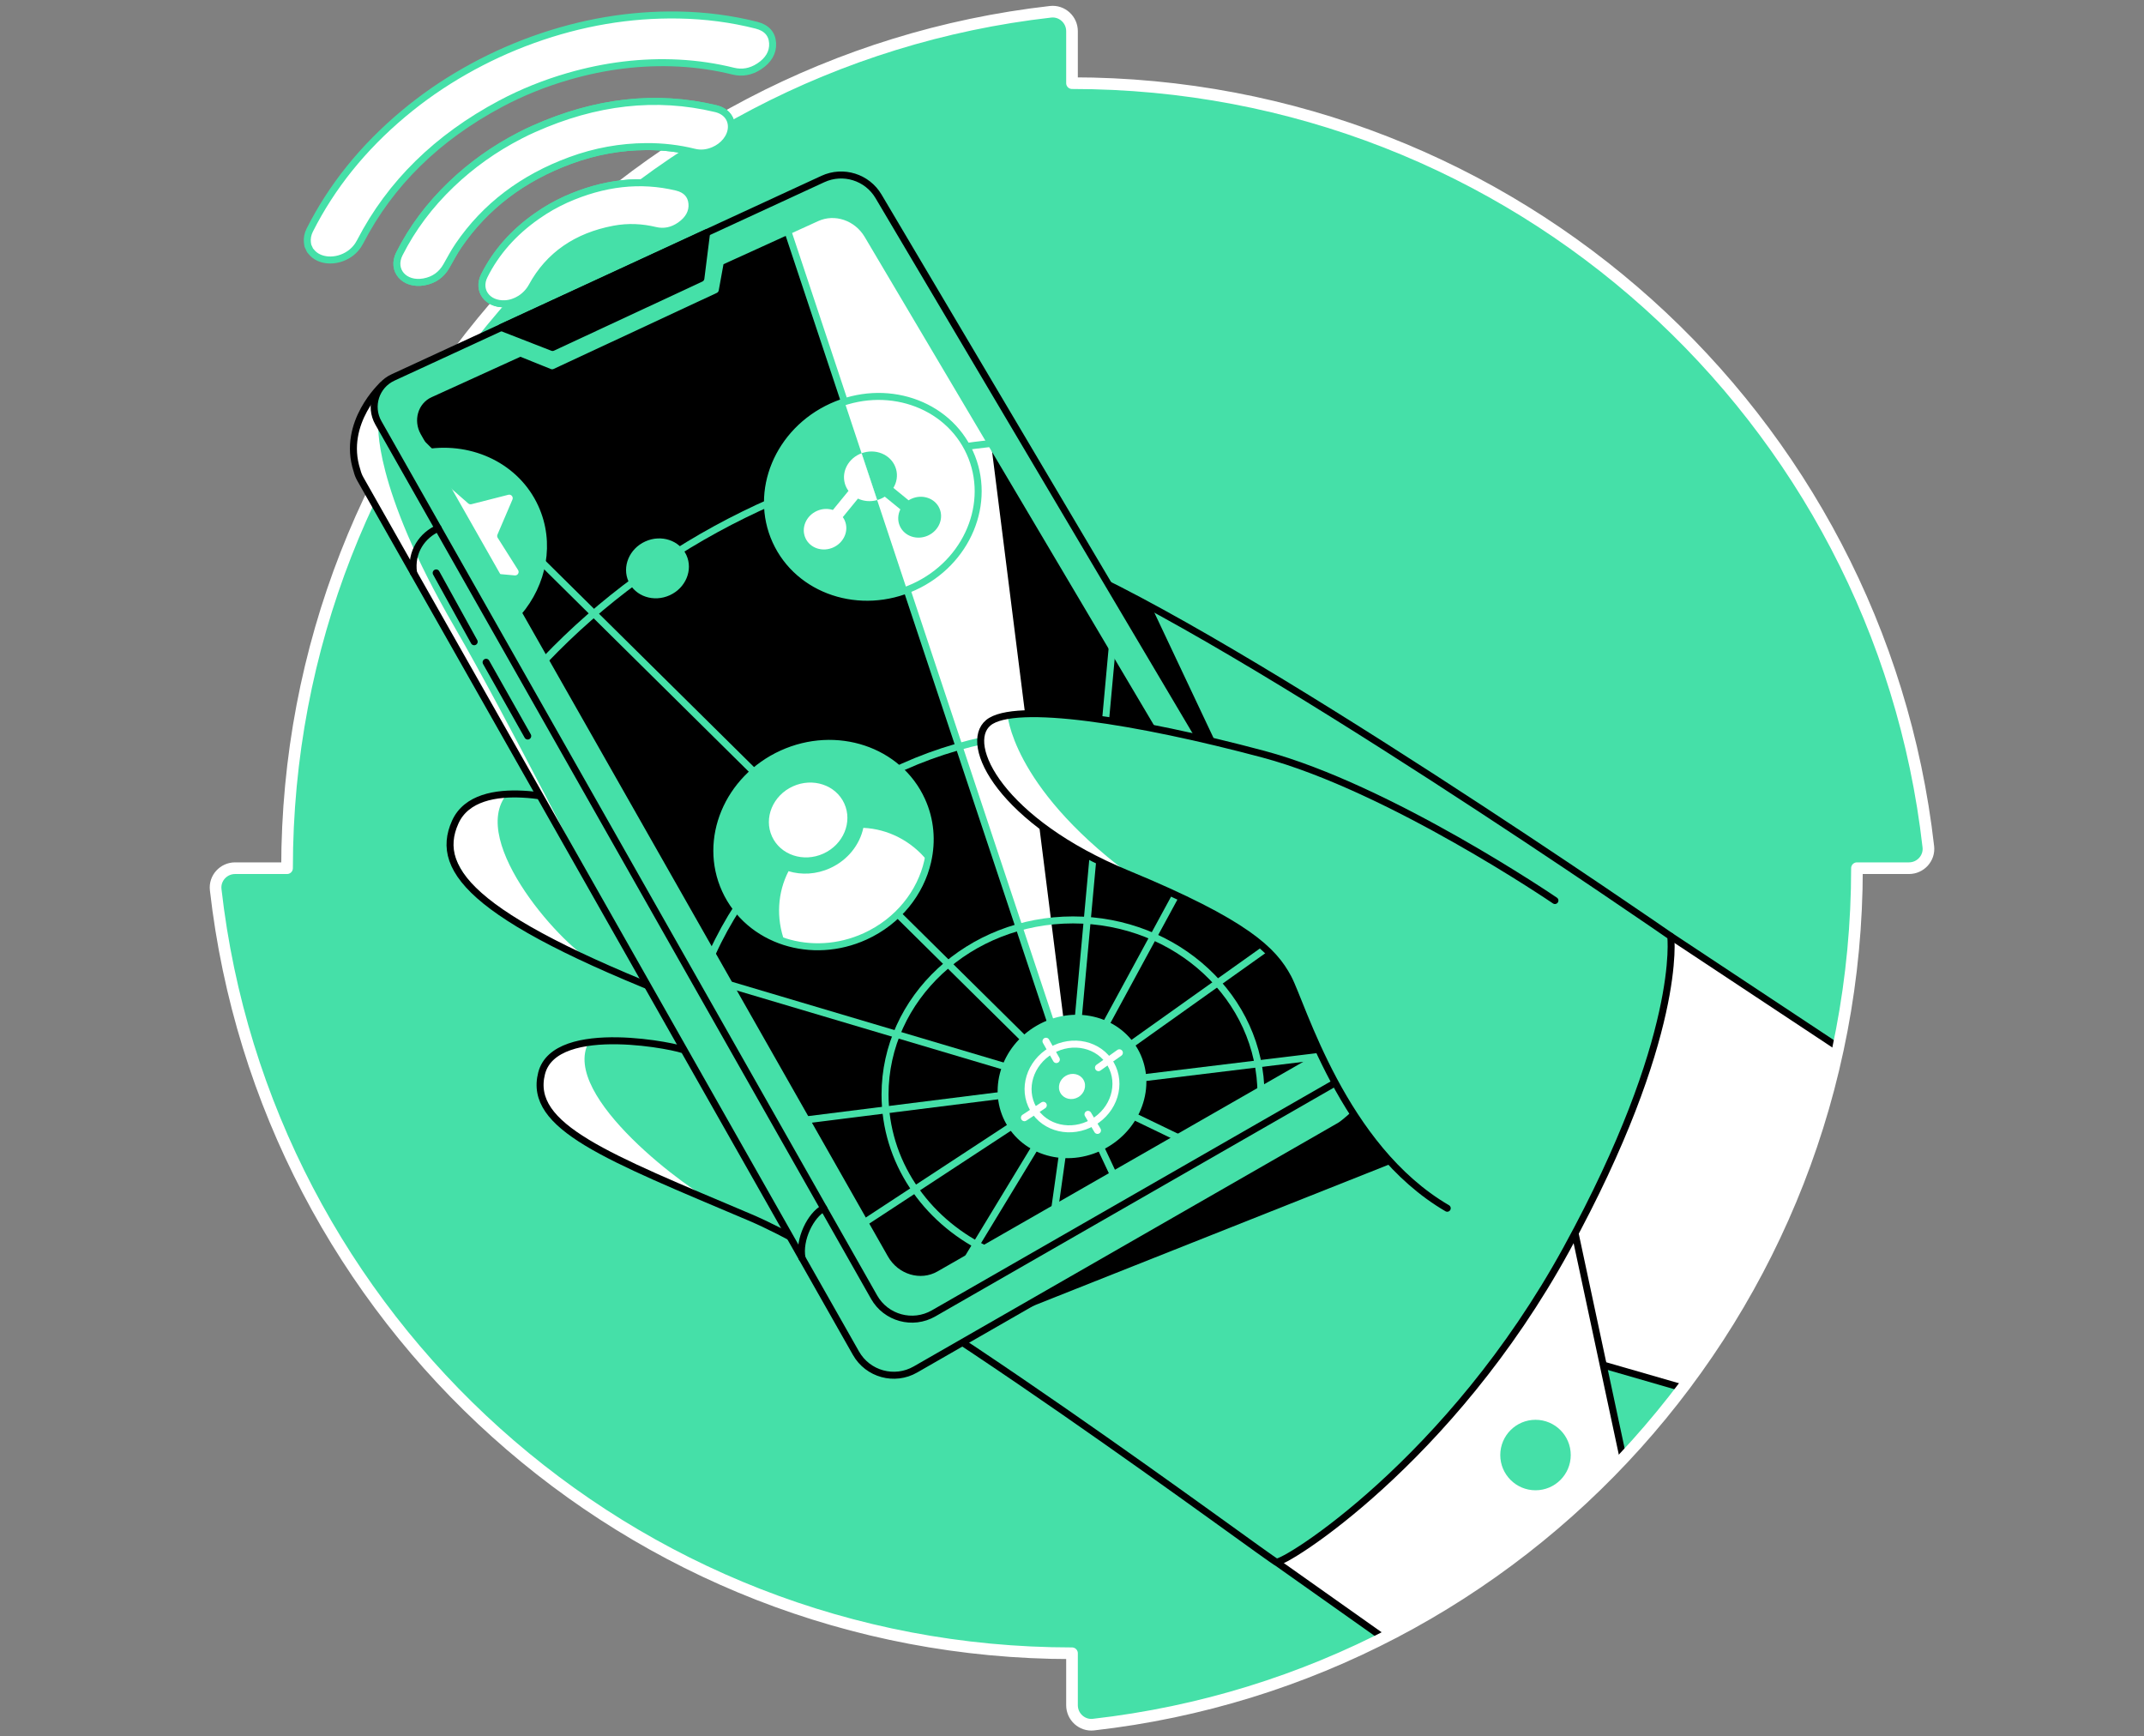 <svg width="368" height="298" viewBox="0 0 368 298" fill="none" xmlns="http://www.w3.org/2000/svg">
<rect x="0" y="0" width="368" height="298" fill="#808080" stroke="none"/>
<path d="M184.001 14.272V5.348C184.001 3.37 182.283 1.8 180.318 2.021C106.559 10.394 49.269 73.002 49.269 149H40.349C38.37 149 36.797 150.714 37.021 152.682C45.391 226.438 107.999 283.732 184.001 283.732V292.652C184.001 294.63 185.715 296.2 187.683 295.979C261.442 287.609 318.732 224.998 318.732 149H327.656C329.634 149 331.208 147.289 330.983 145.321C322.614 71.566 260.002 14.272 184.004 14.272" fill="#45E0A8"/>
<path d="M275.187 234.269L288.836 238.207C288.836 238.207 299.243 223.708 306 209.5C312.757 195.292 315.5 179.708 315.5 179.708L286.772 160.687L266.893 214.295L275.187 234.269Z" fill="white"/>
<path d="M315.422 179.656L286.772 160.687L266.893 214.295L275.187 234.269L288.758 238.185" stroke="black" stroke-width="1.2" stroke-linecap="round" stroke-linejoin="round"/>
<path d="M219.057 268.07L237.5 281.116C237.5 281.116 258.682 269.855 268 261C277.318 252.149 278.59 250.208 278.59 250.208L270.344 211.629L219.057 268.066V268.07Z" fill="white"/>
<path d="M237.421 281.06L219.057 268.07V268.066L270.344 211.629L278.602 250.266" stroke="black" stroke-width="1.2" stroke-linecap="round" stroke-linejoin="round"/>
<path d="M286.769 160.687C286.769 160.687 212.861 109.494 182.261 96.614C151.661 83.734 98.551 137.841 98.551 137.841C98.551 137.841 81.934 132.633 78.129 141.107C74.324 149.582 81.779 158.122 120.604 172.876C159.43 187.63 117.733 180.758 117.454 180.269C117.175 179.781 95.289 175.05 92.959 184.212C90.63 193.374 104.14 198.499 128.678 208.906C153.216 219.312 217.817 267.607 219.061 268.074C220.302 268.54 248.876 250.907 268.911 214.299C288.946 177.69 286.769 160.69 286.769 160.69V160.687Z" fill="#45E0A8"/>
<path d="M87.009 136.293C80.227 144.453 96.978 163.023 102.378 165.385C107.778 167.747 76.201 156.759 77.536 142.771C78.133 136.532 87.013 136.293 87.013 136.293H87.009Z" fill="white"/>
<path d="M101.04 178.891C96.063 188.093 118.619 204.648 123.042 206.518C127.466 208.388 94.12 196.93 92.706 186.462C91.87 180.266 101.04 178.891 101.04 178.891V178.891Z" fill="white"/>
<path d="M286.769 160.687C286.769 160.687 212.861 109.494 182.261 96.614C151.661 83.734 98.551 137.841 98.551 137.841C98.551 137.841 81.934 132.633 78.129 141.107C74.324 149.582 81.779 158.122 120.604 172.876C159.43 187.63 117.733 180.758 117.454 180.269C117.175 179.781 95.289 175.05 92.959 184.212C90.63 193.374 104.14 198.499 128.678 208.906C153.216 219.312 217.817 267.607 219.061 268.074C220.302 268.54 248.876 250.907 268.911 214.299C288.946 177.69 286.769 160.69 286.769 160.69V160.687Z" stroke="black" stroke-width="1.2" stroke-linecap="round" stroke-linejoin="round"/>
<path d="M263.558 255.761C266.898 255.761 269.606 253.054 269.606 249.714C269.606 246.373 266.898 243.666 263.558 243.666C260.218 243.666 257.51 246.373 257.51 249.714C257.51 253.054 260.218 255.761 263.558 255.761Z" fill="#45E0A8"/>
<path d="M184.001 14.272V5.348C184.001 3.37 182.282 1.8 180.318 2.021C106.559 10.394 49.269 73.002 49.269 149H40.349C38.37 149 36.797 150.714 37.021 152.682C45.391 226.438 107.999 283.732 184.001 283.732V292.652C184.001 294.63 185.715 296.2 187.683 295.979C261.442 287.609 318.732 224.998 318.732 149H327.656C329.634 149 331.208 147.289 330.983 145.321C322.614 71.566 260.002 14.272 184.004 14.272" stroke="white" stroke-width="2" stroke-linecap="round" stroke-linejoin="round"/>
<path d="M235.819 178.117L229.518 181.427L147.689 43.32C145.739 40.029 141.612 38.745 138.136 40.347L67.365 73.016L65.69 66.061C65.69 66.061 58.597 72.514 61.263 80.724C61.263 80.732 61.27 80.739 61.274 80.746C61.393 81.242 61.574 81.726 61.838 82.193C83.11 119.702 146.919 232.236 146.919 232.236C148.959 235.835 153.541 237.09 157.129 235.028L229.959 193.226C230.53 192.897 231.406 192.108 231.771 191.797C234.43 189.526 237.07 183.973 235.815 178.114L235.819 178.117Z" fill="#45E0A8"/>
<path d="M64.945 72.568C64.945 72.568 63.762 83.115 78.126 107.805C86.456 122.125 102.989 154.766 102.989 154.766C102.989 154.766 65.039 88.729 61.838 82.193C58.637 75.657 64.218 67.689 64.218 67.689L64.942 72.564L64.945 72.568Z" fill="white"/>
<path d="M235.819 178.117L229.518 181.427L147.689 43.32C145.739 40.029 141.612 38.745 138.136 40.347L67.365 73.016L65.69 66.061C65.69 66.061 58.597 72.514 61.263 80.724C61.263 80.732 61.27 80.739 61.274 80.746C61.393 81.242 61.574 81.726 61.838 82.193C83.11 119.702 146.919 232.236 146.919 232.236C148.959 235.835 153.541 237.09 157.129 235.028L229.959 193.226C230.53 192.897 231.406 192.108 231.771 191.797C234.43 189.526 237.07 183.973 235.815 178.114L235.819 178.117Z" stroke="black" stroke-width="1.2" stroke-linecap="round" stroke-linejoin="round"/>
<path d="M233.07 183.601L160.24 225.403C156.652 227.465 152.069 226.21 150.029 222.611L64.945 72.568C63.343 69.739 64.496 66.148 67.448 64.784L141.24 30.722C144.716 29.116 148.843 30.4 150.792 33.695L235.081 175.954C236.661 178.62 235.753 182.06 233.066 183.605L233.07 183.601Z" fill="#45E0A8" stroke="black" stroke-width="1.2" stroke-linecap="round" stroke-linejoin="round"/>
<path d="M226.555 181.279L161.213 218.723C157.994 220.567 153.809 219.316 151.885 215.93L88.937 105.151L73.319 77.665L71.698 74.814C70.19 72.156 71.17 68.835 73.821 67.627L89.31 60.574L94.771 62.777L122.775 49.726L123.646 44.93L140.187 37.399C143.312 35.974 147.085 37.248 148.926 40.344L228.237 174.211C229.728 176.718 228.972 179.897 226.559 181.282L226.555 181.279Z" fill="black"/>
<path d="M184.001 186.462L135.389 39.5L143.5 36.5L147.5 38.5L170.108 76.098L184.001 186.462Z" fill="white"/>
<path d="M226.555 181.279L161.213 218.723C157.994 220.567 153.809 219.316 151.885 215.93L88.937 105.151L73.319 77.665L71.698 74.814C70.19 72.156 71.17 68.835 73.821 67.627L89.31 60.574L94.771 62.777L122.775 49.726L123.646 44.93L140.187 37.399C143.312 35.974 147.085 37.248 148.926 40.344L228.237 174.211C229.728 176.718 228.972 179.897 226.559 181.282L226.555 181.279Z" stroke="#45E0A8" stroke-width="1.2" stroke-linecap="round" stroke-linejoin="round"/>
<path d="M86.036 56.204L94.844 59.633L120.301 47.777L121.288 39.931L86.036 56.204Z" fill="black" stroke="black" stroke-width="1.2" stroke-linecap="round" stroke-linejoin="round"/>
<path d="M216.438 187.858C216.438 171.299 201.995 157.876 184.174 157.876C166.353 157.876 151.91 171.299 151.91 187.858C151.91 199.295 158.804 209.238 168.939 214.295" stroke="#45E0A8" stroke-width="1.2" stroke-linecap="round" stroke-linejoin="round"/>
<path d="M190.036 196.914C196.247 193.328 198.58 185.741 195.247 179.968C191.914 174.195 184.177 172.422 177.966 176.008C171.755 179.594 169.423 187.18 172.756 192.954C176.089 198.727 183.826 200.5 190.036 196.914Z" fill="#45E0A8"/>
<path d="M114.955 102.157C117.698 100.907 118.98 97.828 117.819 95.279C116.657 92.731 113.492 91.678 110.749 92.928C108.006 94.178 106.724 97.258 107.885 99.806C109.047 102.355 112.212 103.408 114.955 102.157Z" fill="#45E0A8"/>
<path d="M200.426 127.269C195.221 126.068 189.777 125.431 184.174 125.431C156.348 125.431 132.476 141.155 122.276 163.559" stroke="#45E0A8" stroke-width="1.2" stroke-linecap="round" stroke-linejoin="round"/>
<path d="M170.107 76.098C139.742 79.364 112.799 93.073 93.545 113.256" stroke="#45E0A8" stroke-width="1.2" stroke-linecap="round" stroke-linejoin="round"/>
<path d="M135.217 39.66L184.001 186.462L68.11 71.855" stroke="#45E0A8" stroke-width="1.2" stroke-linecap="round" stroke-linejoin="round"/>
<path d="M121.288 167.827L184.001 186.462L191.105 108.89" stroke="#45E0A8" stroke-width="1.2" stroke-linecap="round" stroke-linejoin="round"/>
<path d="M208.622 141.108L184.001 186.462L138.393 192.191" stroke="#45E0A8" stroke-width="1.2" stroke-linecap="round" stroke-linejoin="round"/>
<path d="M148.401 209.803L184.001 186.462L220.222 160.687" stroke="#45E0A8" stroke-width="1.2" stroke-linecap="round" stroke-linejoin="round"/>
<path d="M166.132 215.905L184.001 186.462L226.555 181.279" stroke="#45E0A8" stroke-width="1.2" stroke-linecap="round" stroke-linejoin="round"/>
<path d="M191.104 201.596L184.001 186.462L181.049 207.358" stroke="#45E0A8" stroke-width="1.2" stroke-linecap="round" stroke-linejoin="round"/>
<path d="M184.001 186.462L202.198 195.237" stroke="#45E0A8" stroke-width="1.2" stroke-linecap="round" stroke-linejoin="round"/>
<path d="M187.566 192.635C191.235 190.516 192.614 186.035 190.645 182.625C188.676 179.215 184.106 178.168 180.436 180.287C176.767 182.405 175.388 186.887 177.357 190.297C179.326 193.706 183.896 194.753 187.566 192.635Z" stroke="white" stroke-width="1.2" stroke-linecap="round" stroke-linejoin="round"/>
<path d="M175.833 191.819L179.074 189.692" stroke="white" stroke-width="1.2" stroke-linecap="round" stroke-linejoin="round"/>
<path d="M188.544 183.232L192.132 180.678" stroke="white" stroke-width="1.2" stroke-linecap="round" stroke-linejoin="round"/>
<path d="M181.313 181.839L179.534 178.696" stroke="white" stroke-width="1.2" stroke-linecap="round" stroke-linejoin="round"/>
<path d="M186.742 191.244L188.374 194" stroke="white" stroke-width="1.2" stroke-linecap="round" stroke-linejoin="round"/>
<path d="M185.061 188.297C186.151 187.667 186.56 186.335 185.975 185.322C185.389 184.308 184.031 183.996 182.941 184.625C181.851 185.255 181.442 186.586 182.028 187.6C182.613 188.614 183.971 188.926 185.061 188.297Z" fill="white"/>
<path d="M75.207 90.66C72.537 91.822 70.439 94.679 70.986 98.325" stroke="black" stroke-width="1.2" stroke-linecap="round" stroke-linejoin="round"/>
<path d="M141.377 207.358C139.156 208.515 137.062 212.707 137.659 215.905" stroke="black" stroke-width="1.2" stroke-linecap="round" stroke-linejoin="round"/>
<path d="M74.867 98.325L81.388 110.135" stroke="black" stroke-width="1.2" stroke-linecap="round" stroke-linejoin="round"/>
<path d="M83.435 113.661L90.579 126.317" stroke="black" stroke-width="1.2" stroke-linecap="round" stroke-linejoin="round"/>
<path d="M156.863 100.737C166.057 96.547 170.355 86.224 166.461 77.681C162.567 69.137 151.958 65.608 142.763 69.798C133.569 73.988 129.272 84.311 133.165 92.854C137.059 101.398 147.669 104.927 156.863 100.737Z" fill="#45E0A8"/>
<path d="M169.5 83.5L165.5 99.5L155.672 101.222L150.557 85.821L147.884 77.787L144.951 68.951L147.313 65.099L160.5 66.5L169.5 83.5Z" fill="white"/>
<path d="M156.863 100.737C166.057 96.547 170.355 86.224 166.461 77.681C162.567 69.137 151.958 65.608 142.763 69.798C133.569 73.988 129.272 84.311 133.165 92.854C137.059 101.398 147.669 104.927 156.863 100.737Z" stroke="#45E0A8" stroke-width="1.2" stroke-linecap="round" stroke-linejoin="round"/>
<path d="M161.238 87.217C160.446 85.477 158.287 84.761 156.417 85.611C156.254 85.683 156.102 85.77 155.958 85.864L153.342 83.734C153.914 82.782 154.116 81.643 153.809 80.533C153.187 78.272 150.713 76.988 148.279 77.661C148.141 77.697 148.018 77.74 147.884 77.787L150.557 85.821C151.035 85.687 151.472 85.488 151.867 85.235L154.54 87.416C154.095 88.317 154.033 89.362 154.464 90.306C155.256 92.046 157.415 92.762 159.285 91.912C161.155 91.058 162.031 88.957 161.238 87.221V87.217Z" fill="#45E0A8"/>
<path d="M147.884 77.787C145.692 78.594 144.419 80.826 145.005 82.96C145.135 83.437 145.356 83.868 145.634 84.247L142.958 87.521C142.097 87.242 141.11 87.278 140.191 87.698C138.335 88.544 137.467 90.628 138.252 92.353C139.037 94.079 141.182 94.791 143.037 93.945C144.893 93.098 145.761 91.015 144.976 89.29C144.889 89.098 144.781 88.917 144.661 88.751L147.259 85.571C148.228 86.023 149.382 86.146 150.528 85.832C150.539 85.832 150.543 85.828 150.554 85.821L147.881 77.787H147.884Z" fill="white"/>
<path d="M88.937 105.15L73.319 77.664C81.023 76.485 88.677 80.117 91.852 87.087C94.62 93.156 93.252 100.123 88.937 105.147V105.15Z" fill="#45E0A8"/>
<path d="M88.358 98.752L85.103 98.459L81 91L75.449 82.095L80.372 86.4C80.52 86.53 80.726 86.58 80.918 86.53L87.255 84.913C87.74 84.79 88.152 85.275 87.957 85.734L85.385 91.746C85.306 91.926 85.324 92.136 85.428 92.302L88.923 97.829C89.19 98.253 88.858 98.795 88.358 98.752Z" fill="white"/>
<path d="M88.937 105.15L73.319 77.664C81.023 76.485 88.677 80.117 91.852 87.087C94.62 93.156 93.252 100.123 88.937 105.147V105.15Z" stroke="#45E0A8" stroke-width="1.2" stroke-linecap="round" stroke-linejoin="round"/>
<path d="M159.235 147.814C158.008 153.21 154.174 158.111 148.492 160.701C143.913 162.788 138.983 162.98 134.686 161.609C130.251 160.195 126.493 157.106 124.493 152.718C120.547 144.063 124.898 133.609 134.212 129.363C143.518 125.124 154.268 128.697 158.207 137.346C159.748 140.721 160.023 144.37 159.231 147.814H159.235Z" fill="#45E0A8"/>
<path d="M159.235 147.814C158.008 153.21 154.174 158.111 148.492 160.701C143.913 162.788 138.983 162.98 134.686 161.609C133.17 157.529 133.478 153.123 135.344 149.514C137.576 150.194 140.115 150.071 142.484 148.993C145.522 147.607 147.562 144.971 148.185 142.077C152.359 142.261 156.446 144.291 159.235 147.814Z" fill="white"/>
<path d="M141.338 146.492C144.765 144.93 146.366 141.082 144.915 137.898C143.463 134.713 139.509 133.397 136.082 134.959C132.656 136.52 131.055 140.368 132.506 143.553C133.957 146.737 137.912 148.053 141.338 146.492Z" fill="white"/>
<path d="M159.235 147.814C158.008 153.21 154.174 158.111 148.492 160.701C143.913 162.788 138.983 162.98 134.686 161.609C130.251 160.195 126.493 157.106 124.493 152.718C120.547 144.063 124.898 133.609 134.212 129.363C143.518 125.124 154.268 128.697 158.207 137.346C159.748 140.721 160.023 144.37 159.231 147.814H159.235Z" stroke="#45E0A8" stroke-width="1.2" stroke-linecap="round" stroke-linejoin="round"/>
<path d="M266.889 154.549C266.889 154.549 238.539 135.23 216.851 129.435C195.159 123.641 174.112 120.342 169.641 124.035C165.17 127.728 171.844 141.017 193.434 149.937C213.932 158.404 218.591 163.136 221.076 167.794C223.56 172.453 230.473 196.912 248.406 207.358" fill="#45E0A8"/>
<path d="M193.5 149.757C173.534 134.692 172.903 122.472 172.903 122.472C172.903 122.472 164.982 124.469 169.5 132C178.5 145 193.5 149.757 193.5 149.757Z" fill="white"/>
<path d="M266.889 154.549C266.889 154.549 238.539 135.23 216.851 129.435C195.159 123.641 174.112 120.342 169.641 124.035C165.17 127.728 171.844 141.017 193.434 149.937C213.932 158.404 218.591 163.136 221.076 167.794C223.56 172.453 230.473 196.912 248.406 207.358" stroke="black" stroke-width="1.2" stroke-linecap="round" stroke-linejoin="round"/>
<path d="M91.624 22.121C91.234 22.302 90.836 22.475 90.449 22.66C90.051 22.851 89.657 23.054 89.263 23.256C84.882 25.51 80.961 28.299 77.5 31.605C73.713 35.218 70.74 39.215 68.548 43.573C67.137 46.38 69.401 48.977 72.754 48.38C74.519 48.066 75.789 47.122 76.617 45.671C77.294 44.489 77.916 43.281 78.697 42.141C83.294 35.403 89.722 30.541 97.907 27.532C102.186 25.958 106.52 25.188 110.889 25.159C113.761 25.137 116.513 25.47 119.158 26.121C120.221 26.385 121.321 26.298 122.435 25.832C124.207 25.09 125.43 23.557 125.534 21.972C125.639 20.363 124.63 19.072 122.887 18.652C112.636 16.192 102.208 17.382 91.628 22.121H91.624ZM97.155 34.22C95.336 35.062 93.845 35.894 92.149 37.084C88.13 39.898 85.117 43.324 83.117 47.332C81.855 49.86 83.689 52.287 86.694 52.131C88.478 52.037 90.322 50.945 91.31 49.129C94.214 43.798 98.967 40.546 105.38 39.331C107.847 38.864 110.205 39.002 112.455 39.544C113.938 39.902 115.403 39.624 116.763 38.661C118.206 37.645 118.897 36.365 118.767 34.918C118.637 33.46 117.74 32.502 116.155 32.122C109.927 30.621 103.59 31.351 97.155 34.223V34.22Z" fill="white" stroke="#45E0A8" stroke-width="1.2" stroke-linecap="round" stroke-linejoin="round"/>
<path d="M52.846 42.174C52.817 41.993 52.785 41.812 52.763 41.631C52.683 40.919 52.81 40.202 53.168 39.486C56.937 32.013 62.283 25.358 69.231 19.538C72.494 16.804 76.01 14.362 79.775 12.221C83.511 10.094 87.4 8.296 91.447 6.835C99.741 3.844 108.089 2.433 116.488 2.578C121.114 2.657 125.56 3.243 129.828 4.325C131.55 4.759 132.523 5.797 132.613 7.406C132.704 8.987 131.897 10.358 130.287 11.407C128.866 12.333 127.365 12.582 125.86 12.21C122.84 11.465 119.718 10.995 116.481 10.828C110.198 10.506 103.879 11.277 97.528 13.118C93.516 14.283 89.642 15.827 85.942 17.795C75.044 23.596 66.992 31.485 61.834 41.465C61.4 42.304 60.807 43.027 59.95 43.606C57.711 45.118 54.727 44.919 53.396 43.168C53.342 43.096 53.276 43.031 53.215 42.962C53.092 42.698 52.973 42.434 52.85 42.17L52.846 42.174Z" fill="white" stroke="#45E0A8" stroke-width="1.2" stroke-linecap="round" stroke-linejoin="round"/>
<path d="M91.625 22.121C102.208 17.382 112.632 16.192 122.883 18.652C124.623 19.072 125.636 20.363 125.531 21.972C125.426 23.56 124.207 25.09 122.431 25.832C121.317 26.298 120.217 26.385 119.154 26.121C116.51 25.466 113.757 25.137 110.885 25.159C106.52 25.192 102.186 25.958 97.904 27.532C89.718 30.541 83.287 35.403 78.694 42.141C77.916 43.284 77.29 44.489 76.614 45.671C75.785 47.118 74.516 48.066 72.751 48.38C69.398 48.977 67.133 46.38 68.544 43.573C70.736 39.215 73.713 35.218 77.496 31.605C80.958 28.299 84.875 25.51 89.259 23.256C89.653 23.054 90.044 22.851 90.445 22.66C90.832 22.471 91.23 22.298 91.621 22.121H91.625Z" fill="white" stroke="#45E0A8" stroke-width="1.2" stroke-linecap="round" stroke-linejoin="round"/>
<path d="M97.155 34.224C103.59 31.355 109.927 30.621 116.155 32.122C117.74 32.505 118.637 33.46 118.767 34.918C118.897 36.365 118.206 37.645 116.763 38.662C115.399 39.624 113.935 39.902 112.455 39.544C110.202 39.002 107.847 38.864 105.38 39.331C98.967 40.546 94.214 43.798 91.31 49.129C90.322 50.941 88.478 52.038 86.695 52.132C83.692 52.287 81.859 49.86 83.117 47.332C85.117 43.324 88.13 39.902 92.149 37.085C93.845 35.895 95.336 35.063 97.155 34.22V34.224Z" fill="white" stroke="#45E0A8" stroke-width="1.2" stroke-linecap="round" stroke-linejoin="round"/>
<path d="M173.507 225.631L238.904 199.664L232.393 191.819L231.098 192.77L173.507 225.631Z" fill="black"/>
<path d="M197.706 104.228L208.622 127.352L206.206 126.784L190.338 100.43L197.706 104.228Z" fill="black"/>
</svg>
